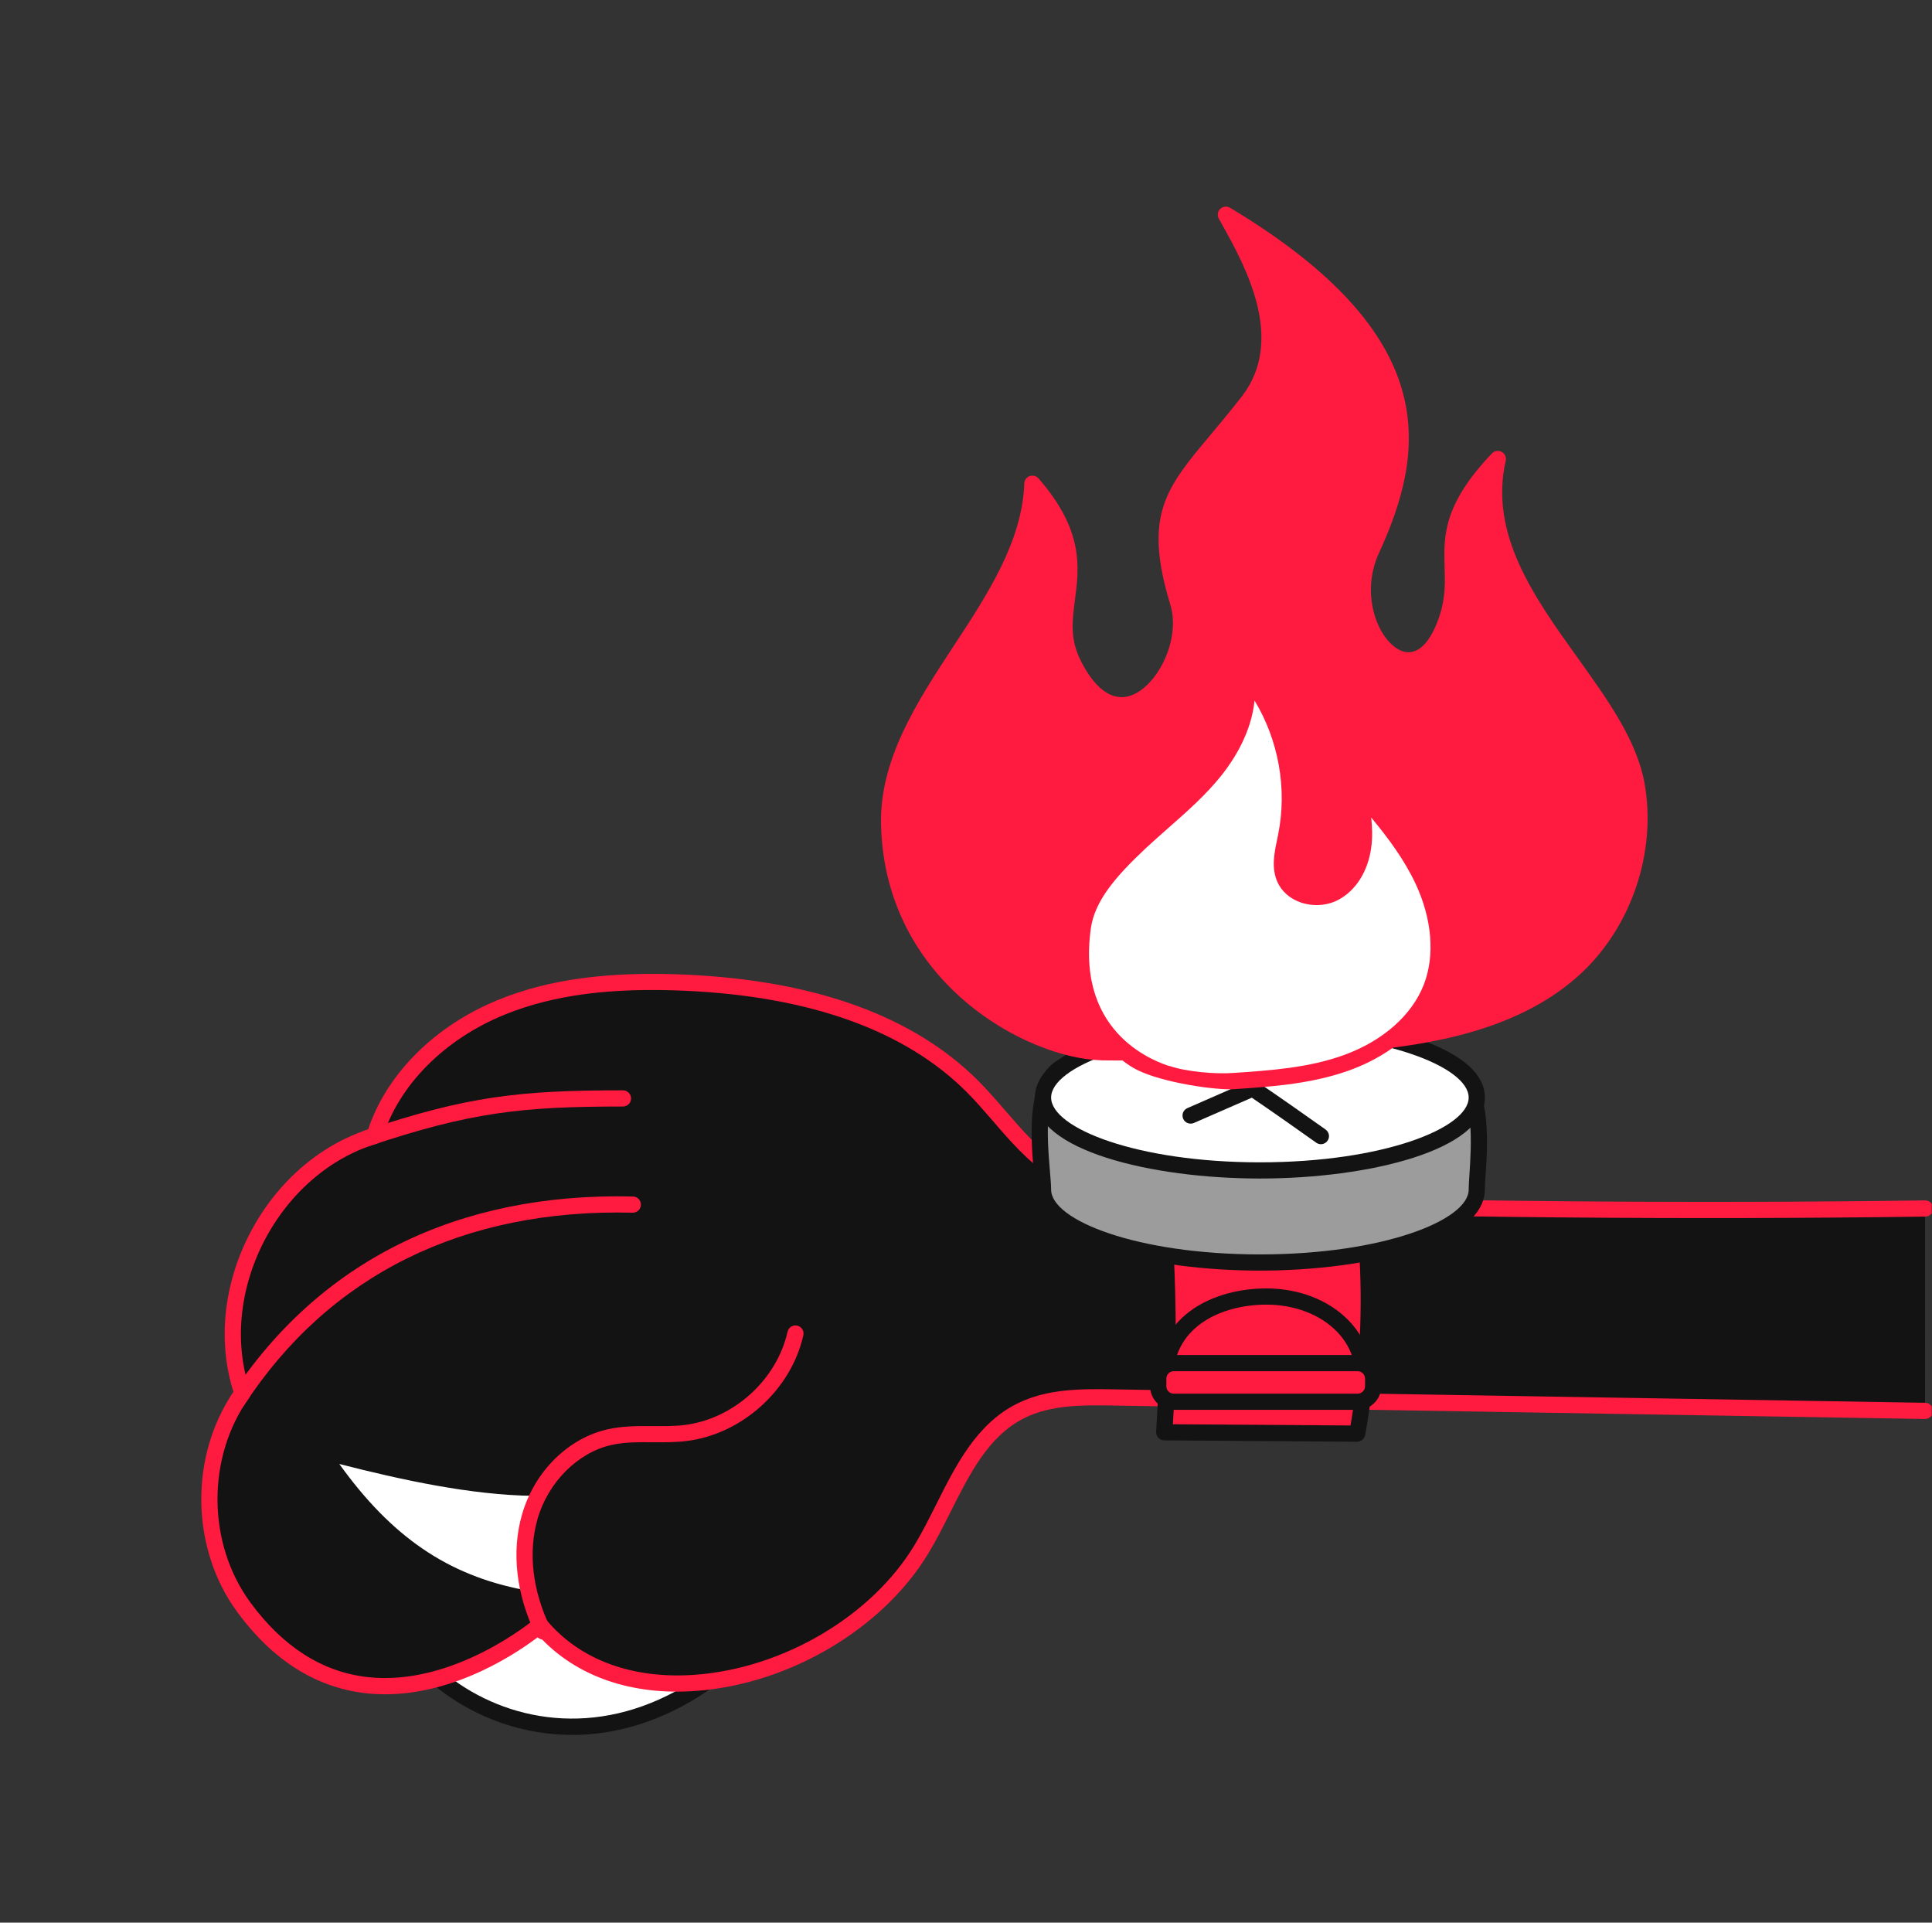 <svg width="201" height="200" viewBox="0 0 201 200" fill="none" xmlns="http://www.w3.org/2000/svg">
<rect x="0" y="0" width="201" height="200" fill="#333333" stroke="none"/>
<g clip-path="url(#clip0_6334_18992)">
<path d="M44.163 173.27C50.683 179.782 62.095 182.672 73.128 175.191C67.789 175.351 59.691 172.739 56.317 168.594C51.054 172.158 44.146 173.582 44.154 173.27H44.163Z" fill="white"/>
<path d="M59.523 180.465C53.197 180.465 47.545 177.794 43.648 173.944C43.437 173.775 43.311 173.506 43.319 173.245C43.328 172.908 43.539 172.613 43.851 172.486C44.036 172.41 44.23 172.41 44.416 172.469C45.419 172.385 51.172 171.071 55.845 167.903C56.208 167.659 56.697 167.735 56.975 168.072C60.147 171.972 67.983 174.525 73.103 174.357C73.483 174.357 73.811 174.584 73.93 174.938C74.048 175.292 73.913 175.688 73.6 175.898C68.835 179.125 64.01 180.473 59.523 180.473V180.465ZM46.069 173.876C51.914 178.763 61.092 180.937 70.336 175.907C65.326 175.342 59.32 173.051 56.166 169.706C52.901 171.762 48.675 173.304 46.069 173.876Z" fill="#131313"/>
<path d="M200.284 125.71C176.026 126.056 149.464 125.828 125.214 125.045C119.832 124.868 114.139 124.573 109.651 121.591C106.286 119.358 104.008 115.861 101.149 113.005C93.507 105.372 82.171 102.718 71.374 102.23C64.887 101.935 58.224 102.322 52.21 104.757C46.187 107.201 40.856 111.944 38.967 118.153C28.229 121.371 21.566 134.329 25.218 144.92C20.596 151.373 20.663 160.801 25.361 167.195C38.09 184.509 56.191 169.04 56.191 169.04C65.773 180.566 87.822 174.475 95.869 161.155C98.973 156.024 100.803 149.486 106.159 146.773C109.103 145.282 112.561 145.307 115.86 145.358C143.998 145.821 172.137 146.293 200.276 146.756" fill="#131313"/>
<path d="M40.089 176.244C39.406 176.244 38.706 176.21 38.005 176.126C32.843 175.528 28.364 172.697 24.687 167.692C19.837 161.096 19.693 151.533 24.29 144.785C22.645 139.612 23.236 133.664 25.952 128.389C28.66 123.115 33.147 119.164 38.301 117.487C40.232 111.691 45.276 106.661 51.898 103.982C57.169 101.842 63.369 101.025 71.424 101.387C84.844 102.002 95.051 105.709 101.756 112.407C102.752 113.41 103.688 114.488 104.59 115.533C106.345 117.563 108.007 119.484 110.124 120.891C114.248 123.638 119.411 124.017 125.248 124.202C149.144 124.977 175.789 125.213 200.276 124.868H200.284C200.748 124.868 201.12 125.238 201.128 125.702C201.128 126.165 200.765 126.553 200.293 126.553C175.781 126.898 149.101 126.662 125.189 125.887C119.09 125.685 113.683 125.281 109.188 122.29C106.876 120.756 105.063 118.659 103.317 116.628C102.431 115.609 101.52 114.547 100.567 113.595C94.173 107.2 84.338 103.662 71.349 103.064C63.546 102.71 57.574 103.493 52.539 105.532C46.229 108.093 41.464 112.896 39.785 118.397C39.701 118.667 39.49 118.878 39.22 118.962C34.319 120.428 30.034 124.143 27.453 129.156C24.881 134.169 24.358 139.814 26.019 144.641C26.112 144.903 26.07 145.181 25.91 145.408C21.481 151.609 21.54 160.556 26.053 166.698C29.436 171.307 33.526 173.91 38.191 174.449C47.199 175.494 55.567 168.476 55.651 168.4C55.82 168.257 56.048 168.181 56.267 168.198C56.495 168.215 56.697 168.324 56.84 168.501C60.307 172.672 65.824 174.694 72.344 174.213C81.521 173.523 90.69 168.105 95.143 160.725C95.953 159.385 96.687 157.911 97.404 156.487C99.462 152.384 101.596 148.138 105.771 146.032C108.977 144.414 112.637 144.473 115.868 144.523L200.284 145.922C200.748 145.922 201.12 146.31 201.111 146.781C201.111 147.245 200.723 147.607 200.268 147.607H200.251L115.834 146.208C112.798 146.158 109.356 146.099 106.531 147.531C102.853 149.393 100.938 153.201 98.905 157.245C98.171 158.703 97.421 160.203 96.577 161.593C91.854 169.42 82.154 175.165 72.462 175.89C65.706 176.404 59.919 174.382 56.081 170.203C54.048 171.77 47.571 176.244 40.072 176.244H40.089Z" fill="#FF1A3F"/>
<path d="M55.12 165.923C45.774 164.314 39.675 159.394 34.294 151.592C41.093 153.37 49.165 155.223 56.2 155.19C56.2 155.19 53.138 160.068 55.12 165.923Z" fill="white"/>
<path d="M55.744 166.462L55.044 166.345C46.212 164.82 39.903 160.481 33.948 151.837L33.307 150.901L34.404 151.188C41.261 152.974 49.207 154.768 56.2 154.768H56.967L56.562 155.417C56.528 155.468 53.635 160.203 55.525 165.797L55.752 166.471L55.744 166.462ZM35.298 152.283C40.764 159.891 46.592 163.859 54.504 165.384C53.239 160.877 54.749 157.069 55.483 155.603C48.962 155.518 41.708 153.926 35.289 152.283H35.298Z" fill="#131313"/>
<path d="M38.149 119.265C37.794 119.265 37.465 119.046 37.347 118.692C37.196 118.254 37.44 117.774 37.879 117.622C48.616 114.025 54.023 113.418 64.811 113.418C65.275 113.418 65.655 113.797 65.655 114.261C65.655 114.724 65.275 115.103 64.811 115.103C54.226 115.103 48.928 115.701 38.41 119.223C38.326 119.257 38.233 119.265 38.14 119.265H38.149Z" fill="#FF1A3F"/>
<path d="M56.511 170.548C56.199 170.548 55.896 170.371 55.752 170.077C53.703 165.889 53.188 161.432 54.31 157.54C55.592 153.083 59.093 149.604 63.234 148.677C64.795 148.323 66.38 148.34 67.915 148.348C69.037 148.348 70.109 148.365 71.163 148.239C76.283 147.632 80.812 143.554 81.934 138.533C82.035 138.078 82.483 137.792 82.938 137.893C83.394 137.994 83.68 138.449 83.579 138.895C82.305 144.591 77.16 149.225 71.357 149.907C70.193 150.042 69.037 150.033 67.899 150.025C66.397 150.017 64.98 150 63.605 150.311C60.113 151.095 57.026 154.179 55.929 157.995C54.926 161.491 55.398 165.51 57.262 169.327C57.465 169.748 57.296 170.245 56.874 170.456C56.756 170.515 56.63 170.54 56.503 170.54L56.511 170.548Z" fill="#FF1A3F"/>
<path d="M121.182 128.929C121.595 135.61 121.578 142.316 121.131 148.989C127.829 149.039 134.518 149.081 141.215 149.132C142.379 142.847 142.699 135.298 142.16 128.912C135.319 129.434 128.444 130.378 121.19 128.929H121.182Z" fill="#FF1A3F"/>
<path d="M141.206 149.974L121.123 149.831C120.887 149.831 120.667 149.73 120.507 149.562C120.347 149.393 120.271 149.166 120.279 148.93C120.718 142.316 120.735 135.601 120.33 128.979C120.313 128.718 120.423 128.465 120.617 128.288C120.811 128.111 121.081 128.052 121.334 128.095C127.407 129.308 133.32 128.802 139.039 128.314C140.051 128.229 141.063 128.137 142.075 128.061C142.556 128.027 142.944 128.373 142.978 128.828C143.534 135.399 143.18 143.049 142.025 149.275C141.949 149.671 141.603 149.966 141.198 149.966L141.206 149.974ZM122.025 148.155L140.506 148.281C141.485 142.594 141.805 135.812 141.375 129.813C140.65 129.872 139.924 129.931 139.19 129.999C133.683 130.47 127.997 130.951 122.085 129.948C122.413 135.997 122.397 142.114 122.025 148.155Z" fill="#131313"/>
<path d="M108.513 123.747C108.513 121.178 106.623 111.337 111.676 110.63C115.404 110.107 126.251 107.95 131.076 107.95C137.309 107.95 146.394 109.265 151.252 111.438C154.947 113.09 153.639 121.658 153.639 123.747C153.639 127.935 143.534 131.33 131.076 131.33C118.618 131.33 108.513 127.935 108.513 123.747Z" fill="#9C9C9C"/>
<path d="M131.076 132.172C119.731 132.172 107.669 129.224 107.669 123.747C107.669 123.343 107.61 122.694 107.551 121.944C107.214 117.943 106.581 110.495 111.558 109.796C112.553 109.652 114.088 109.391 115.868 109.088C120.769 108.254 127.491 107.108 131.076 107.108C137.166 107.108 146.428 108.355 151.59 110.663C155.225 112.289 154.787 118.827 154.55 122.34C154.508 122.939 154.474 123.419 154.474 123.747C154.474 129.224 142.413 132.172 131.068 132.172H131.076ZM131.076 108.793C127.635 108.793 120.996 109.922 116.155 110.748C114.367 111.051 112.814 111.32 111.794 111.464C108.395 111.944 108.943 118.355 109.23 121.801C109.297 122.627 109.356 123.276 109.356 123.747C109.356 126.932 118.28 130.487 131.076 130.487C143.872 130.487 152.796 126.932 152.796 123.747C152.796 123.394 152.83 122.871 152.872 122.231C153.066 119.35 153.471 113.351 150.898 112.205C146.124 110.074 137.073 108.793 131.068 108.793H131.076Z" fill="#131313"/>
<path d="M131.076 121.751C143.537 121.751 153.639 118.356 153.639 114.168C153.639 109.98 143.537 106.585 131.076 106.585C118.615 106.585 108.513 109.98 108.513 114.168C108.513 118.356 118.615 121.751 131.076 121.751Z" fill="white"/>
<path d="M131.076 122.593C119.731 122.593 107.669 119.644 107.669 114.168C107.669 108.692 119.731 105.743 131.076 105.743C142.421 105.743 154.483 108.692 154.483 114.168C154.483 119.644 142.421 122.593 131.076 122.593ZM131.076 107.428C118.28 107.428 109.356 110.983 109.356 114.168C109.356 117.353 118.28 120.908 131.076 120.908C143.872 120.908 152.796 117.353 152.796 114.168C152.796 110.983 143.872 107.428 131.076 107.428Z" fill="#131313"/>
<path d="M130.317 112.39C130.486 112.39 130.646 112.441 130.789 112.533C133.286 114.227 135.606 115.861 137.841 117.445L137.908 117.496C138.288 117.765 138.381 118.288 138.111 118.667C137.841 119.046 137.318 119.139 136.938 118.869L136.871 118.819C134.754 117.319 132.569 115.769 130.233 114.185L124.21 116.813C123.78 116.999 123.282 116.805 123.097 116.384C122.911 115.954 123.097 115.457 123.527 115.272L129.971 112.449C130.081 112.399 130.199 112.382 130.308 112.382L130.317 112.39Z" fill="#131313"/>
<path d="M92.495 85.801C92.174 72.952 106.944 63.171 107.408 50.323C114.831 58.84 108.69 62.893 111.592 68.925C116.577 79.296 124.514 69.077 122.548 62.64C119.284 51.915 123.055 50.508 129.845 41.746C135.057 35.023 129.777 26.421 127.525 22.326C147.541 34.357 148.207 45.15 142.674 57.189C139.013 65.151 147.288 74.284 150.552 64.317C152.484 58.419 148.385 55.546 155.816 47.745C152.779 61.157 168.392 71.023 170.265 81.698C171.454 88.497 169.016 95.818 163.989 100.553C158.085 106.105 149.456 106.931 141.502 108.498C115.674 113.586 92.933 103.763 92.487 85.801H92.495Z" fill="#FF1A3F"/>
<path d="M114.561 110.292C106.927 110.099 92.073 102.289 91.66 85.817C91.491 78.985 95.422 72.986 99.218 67.198C102.726 61.857 106.353 56.33 106.564 50.289C106.573 49.944 106.8 49.64 107.129 49.522C107.45 49.413 107.821 49.505 108.049 49.767C112.772 55.192 112.275 59.017 111.836 62.387C111.558 64.536 111.313 66.389 112.359 68.563C113.245 70.4 115.126 73.332 117.774 72.304C120.448 71.267 122.86 66.516 121.756 62.893C118.93 53.6 121.275 50.803 125.948 45.226C126.918 44.071 128.014 42.757 129.195 41.24C133.792 35.309 129.499 27.592 127.188 23.438L126.8 22.739C126.614 22.402 126.682 21.989 126.951 21.728C127.221 21.467 127.643 21.416 127.972 21.61C150.012 34.854 148.435 46.708 143.459 57.543C141.898 60.93 142.75 64.502 144.192 66.381C145.011 67.442 145.972 67.973 146.849 67.822C147.997 67.628 149.034 66.288 149.768 64.056C150.384 62.168 150.341 60.635 150.291 59.009C150.198 55.833 150.097 52.538 155.217 47.163C155.478 46.885 155.892 46.826 156.229 47.003C156.566 47.18 156.735 47.559 156.651 47.93C154.922 55.563 159.594 62.093 164.116 68.403C167.304 72.851 170.324 77.064 171.108 81.555C172.34 88.581 169.775 96.273 164.58 101.168C158.245 107.133 148.967 108.666 141.586 109.34C140.262 109.458 138.937 109.568 137.605 109.669C130.857 110.2 117.218 110.368 114.552 110.301L114.561 110.292ZM108.049 52.48C107.188 58.116 103.857 63.188 100.626 68.117C96.797 73.947 93.178 79.457 93.338 85.767C93.726 101.202 116.163 109.307 137.47 107.975C138.802 107.891 140.118 107.765 141.434 107.647C148.536 106.998 157.46 105.541 163.424 99.93C168.223 95.422 170.585 88.32 169.446 81.832C168.721 77.713 165.819 73.66 162.741 69.372C158.557 63.533 154.247 57.518 154.601 50.432C151.826 54.021 151.893 56.338 151.969 58.95C152.02 60.644 152.071 62.404 151.362 64.57C150.164 68.226 148.393 69.254 147.128 69.465C145.618 69.717 144.057 68.967 142.851 67.392C141.046 65.05 140.059 60.871 141.923 56.827C147.043 45.689 146.875 35.891 129.828 24.744C132.282 29.445 135.049 36.421 130.528 42.252C129.33 43.793 128.225 45.116 127.247 46.287C122.692 51.721 120.811 53.971 123.375 62.387C124.657 66.608 122.144 72.396 118.39 73.862C117.032 74.393 113.591 75 110.841 69.279C109.584 66.659 109.879 64.376 110.166 62.16C110.529 59.354 110.908 56.465 108.057 52.471L108.049 52.48Z" fill="#FF1A3F"/>
<path d="M112.688 96.34C113.616 92.861 116.079 89.996 118.711 87.545C121.342 85.093 124.244 82.877 126.488 80.055C128.731 77.232 130.258 73.584 129.575 70.054C133.396 74.696 134.998 81.083 133.817 86.972C133.522 88.454 133.067 90.047 133.699 91.42C134.526 93.215 137.048 93.771 138.802 92.878C140.565 91.976 141.578 90.013 141.831 88.05C142.084 86.087 141.713 84.107 141.333 82.169C143.847 85.093 146.385 88.059 148.022 91.546C149.658 95.034 150.308 99.163 148.907 102.743C147.44 106.484 143.939 109.138 140.161 110.52C136.382 111.901 132.308 112.188 128.293 112.458C126.445 112.584 124.581 112.651 122.759 112.323C114.839 110.874 111.178 101.951 112.68 96.34H112.688Z" fill="white"/>
<path d="M133.809 112.828C131.987 113.056 130.157 113.182 128.36 113.3C126.572 113.418 121.022 112.651 118.306 111.295C113.903 109.096 110.335 101.893 111.878 96.121C112.949 92.111 115.961 88.952 118.137 86.93C118.905 86.213 119.689 85.523 120.473 84.832C122.346 83.189 124.278 81.487 125.821 79.532C128.234 76.483 129.296 73.087 128.74 70.214C128.664 69.835 128.858 69.456 129.212 69.296C129.558 69.136 129.98 69.229 130.224 69.523C134.231 74.385 135.884 80.973 134.644 87.149L134.534 87.654C134.264 88.918 134.011 90.114 134.458 91.083C134.712 91.631 135.218 92.061 135.884 92.288C136.711 92.574 137.681 92.516 138.423 92.136C140.026 91.319 140.802 89.44 141.004 87.949C141.249 86.104 140.877 84.192 140.515 82.338C140.439 81.959 140.633 81.588 140.979 81.42C141.316 81.251 141.738 81.335 141.982 81.63C144.496 84.554 147.102 87.587 148.798 91.193C150.721 95.287 151.05 99.609 149.709 103.055C148.292 106.67 144.926 109.686 140.464 111.312C138.296 112.104 136.061 112.542 133.817 112.828H133.809ZM121.646 110.874C123.426 111.497 126.479 111.741 128.242 111.615C132.139 111.354 136.171 111.084 139.874 109.728C143.88 108.262 146.883 105.608 148.123 102.44C149.304 99.424 148.992 95.582 147.263 91.909C146.09 89.415 144.429 87.174 142.657 85.042C142.767 86.07 142.801 87.123 142.657 88.168C142.328 90.645 141.029 92.692 139.174 93.636C138.018 94.226 136.584 94.31 135.319 93.872C134.214 93.493 133.362 92.743 132.915 91.782C132.24 90.308 132.578 88.716 132.873 87.309L132.974 86.812C133.936 82.043 133.016 77.005 130.519 72.868C130.19 76.204 128.377 79.01 127.137 80.586C125.501 82.658 123.502 84.41 121.578 86.104C120.802 86.786 120.035 87.469 119.276 88.168C116.02 91.21 113.894 93.729 113.489 96.568C111.904 107.858 120.676 110.554 121.629 110.891L121.646 110.874Z" fill="#FF1A3F"/>
<path d="M24.712 146.529C24.552 146.529 24.391 146.486 24.248 146.394C23.86 146.141 23.75 145.619 24.003 145.231C33.181 131.187 47.621 124.025 65.857 124.463C66.321 124.472 66.692 124.859 66.676 125.331C66.667 125.786 66.288 126.148 65.832 126.148H65.807C48.212 125.71 34.243 132.627 25.412 146.149C25.252 146.394 24.982 146.529 24.703 146.529H24.712Z" fill="#FF1A3F"/>
<path d="M121.241 143.015C121.443 137.295 126.833 134.868 131.768 134.868C137.09 134.868 142.084 138.146 141.94 143.765" fill="#FF1A3F"/>
<path d="M141.94 144.608H141.923C141.46 144.599 141.088 144.212 141.097 143.748C141.147 141.726 140.447 139.915 139.081 138.508C137.343 136.73 134.678 135.711 131.768 135.711C127.078 135.711 122.262 137.977 122.076 143.049C122.059 143.504 121.688 143.858 121.233 143.858C121.224 143.858 121.216 143.858 121.199 143.858C120.735 143.841 120.372 143.454 120.389 142.99C120.608 136.798 126.26 134.026 131.759 134.026C135.125 134.026 138.229 135.231 140.279 137.329C141.974 139.064 142.834 141.297 142.775 143.782C142.767 144.237 142.387 144.608 141.932 144.608H141.94Z" fill="#131313"/>
<path d="M141.249 141.802H122.118C121.229 141.802 120.507 142.523 120.507 143.411V144.212C120.507 145.101 121.229 145.821 122.118 145.821H141.249C142.138 145.821 142.86 145.101 142.86 144.212V143.411C142.86 142.523 142.138 141.802 141.249 141.802Z" fill="#FF1A3F"/>
<path d="M141.249 146.655H122.11C120.76 146.655 119.655 145.56 119.655 144.203V143.403C119.655 142.055 120.752 140.951 122.11 140.951H141.249C142.598 140.951 143.703 142.046 143.703 143.403V144.203C143.703 145.551 142.607 146.655 141.249 146.655ZM122.11 142.636C121.688 142.636 121.342 142.982 121.342 143.403V144.203C121.342 144.625 121.688 144.97 122.11 144.97H141.249C141.67 144.97 142.016 144.625 142.016 144.203V143.403C142.016 142.982 141.67 142.636 141.249 142.636H122.11Z" fill="#131313"/>
</g>
<defs>
<clipPath id="clip0_6334_18992">
<rect width="200" height="200" fill="white" transform="translate(0.971)"/>
</clipPath>
</defs>
</svg>
